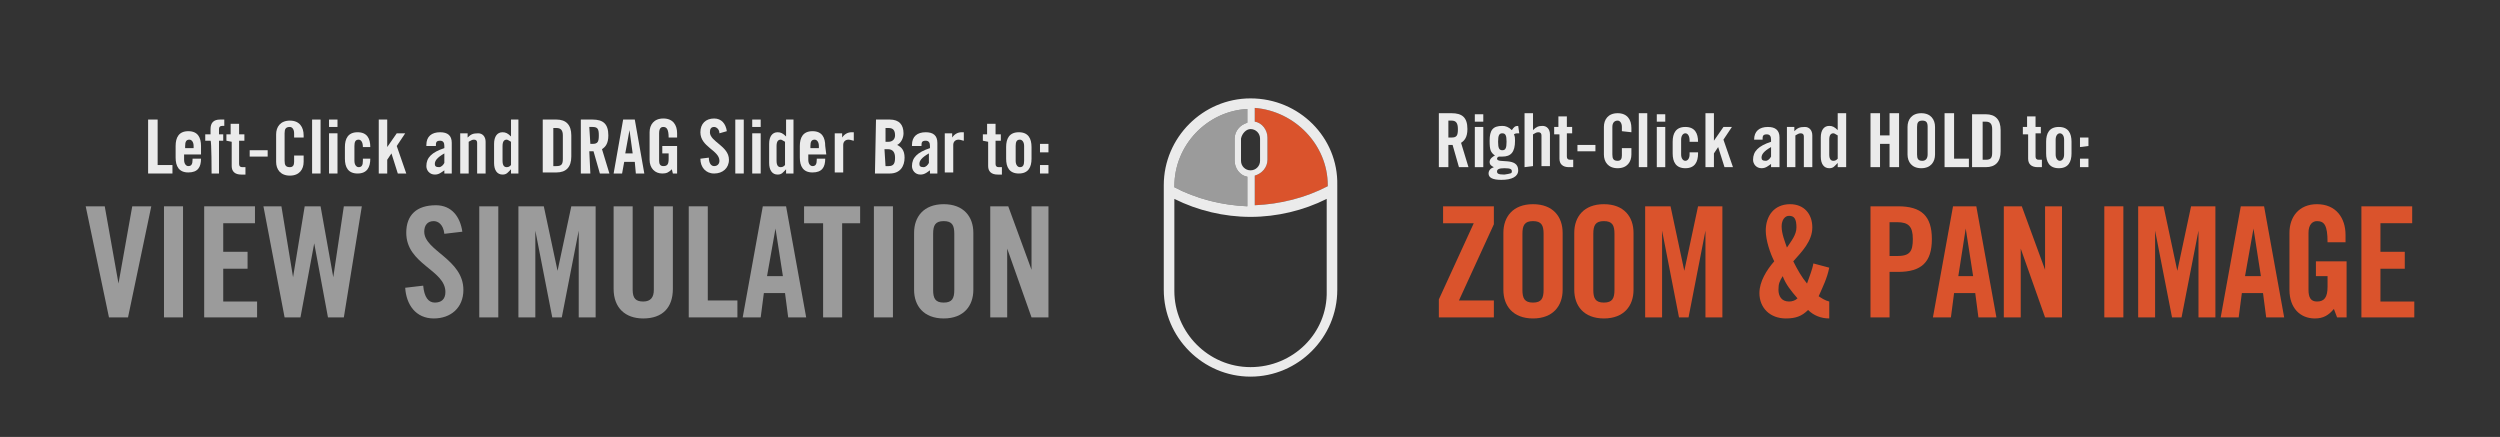 <?xml version="1.0" encoding="utf-8"?>
<!-- Generator: Adobe Illustrator 22.1.0, SVG Export Plug-In . SVG Version: 6.00 Build 0)  -->
<svg version="1.1" id="Layer_1" xmlns="http://www.w3.org/2000/svg" xmlns:xlink="http://www.w3.org/1999/xlink" x="0px" y="0px"
	 viewBox="0 0 236.3 41.3" style="enable-background:new 0 0 236.3 41.3;" xml:space="preserve">
<rect x="0" y="0" width="236.3" height="41.3" fill="#333333" stroke="none"/>
<style type="text/css">
	.st0{fill:#da532c;}
	.st1{fill:#9b9b9b;}
	.st2{opacity:0.9;fill:#FFFFFF;enable-background:new    ;}
	.st3{opacity:0.9;enable-background:new    ;}
	.st4{fill:#FFFFFF;}
</style>
<path class="st0" d="M125.5,17.5v0.1c-2.1,1.1-4.5,1.7-6.9,1.8v-2.8c0.7-0.2,1.2-0.8,1.2-1.5V13c0-0.7-0.5-1.4-1.2-1.5v-1.3
	C122.4,10.5,125.5,13.7,125.5,17.5L125.5,17.5z"/>
<path class="st1" d="M117.9,10.3v1.3c-0.7,0.2-1.2,0.8-1.2,1.5v2.1c0,0.7,0.5,1.4,1.2,1.5v2.8c-2.4-0.1-4.8-0.7-6.9-1.8v-0.1
	C111,13.7,114.1,10.5,117.9,10.3L117.9,10.3z"/>
<g>
	<path class="st2" d="M118.2,9.3c-4.5,0-8.2,3.7-8.2,8.2v9.9c0,4.5,3.7,8.2,8.2,8.2s8.2-3.7,8.2-8.2v-9.9
		C126.5,13,122.8,9.3,118.2,9.3L118.2,9.3z M125.5,17.5v0.1c-2.1,1.1-4.5,1.7-6.9,1.8v-2.8c0.7-0.2,1.2-0.8,1.2-1.5V13
		c0-0.7-0.5-1.4-1.2-1.5v-1.3C122.4,10.5,125.5,13.7,125.5,17.5L125.5,17.5z M118.2,12.2c0.5,0,0.9,0.4,0.9,0.9v2.1
		c0,0.5-0.4,0.9-0.9,0.9s-0.9-0.4-0.9-0.9v-2.1C117.4,12.6,117.8,12.2,118.2,12.2L118.2,12.2z M117.9,10.3v1.3
		c-0.7,0.2-1.2,0.8-1.2,1.5v2.1c0,0.7,0.5,1.4,1.2,1.5v2.8c-2.4-0.1-4.8-0.7-6.9-1.8v-0.1C111,13.7,114.1,10.5,117.9,10.3
		L117.9,10.3z M118.2,34.7c-4,0-7.2-3.3-7.2-7.2v-8.7c2.2,1.1,4.7,1.7,7.2,1.7s5-0.6,7.2-1.7v8.7C125.5,31.5,122.2,34.7,118.2,34.7
		L118.2,34.7z"/>
	<g>
		<path class="st1" d="M12.5,19.5h1.8L12.1,30h-1.8L8.1,19.5h1.8l1.3,7.3l0,0L12.5,19.5z"/>
		<path class="st1" d="M15.5,30V19.5h1.8V30H15.5z"/>
		<path class="st1" d="M19.3,30V19.5h4.8v1.6h-3v2.7h2.3v1.6h-2.3v3.1h3.2V30H19.3z"/>
		<path class="st1" d="M28.8,19.5h1.5l1.2,6.7l0,0l1-6.7h1.7L32.5,30H31l-1.3-7l0,0l-1.3,7h-1.5l-2-10.5h1.7l1.1,6.7l0,0L28.8,19.5z
			"/>
		<path class="st1" d="M42,22.1c-0.1-0.9-0.6-1.2-1-1.2c-0.6,0-0.9,0.4-0.9,1c0,1.8,3.7,2.6,3.7,5.5c0,1.7-1.2,2.7-2.8,2.7
			c-1.7,0-2.6-1.3-2.7-2.9L40,27c0.1,1.1,0.5,1.6,1.1,1.6s1-0.3,1-1c0-2.1-3.7-2.6-3.7-5.6c0-1.7,1-2.6,2.8-2.6
			c1.5,0,2.3,1.1,2.5,2.5L42,22.1z"/>
		<path class="st1" d="M45.3,30V19.5h1.8V30H45.3z"/>
		<path class="st1" d="M56.3,19.5V30h-1.6v-8.2l0,0L53.1,30h-0.9l-1.6-8.2l0,0V30H49V19.5h2.4l1.3,6.1l0,0l1.3-6.1H56.3z"/>
		<path class="st1" d="M58,19.5h1.8v7.9c0,0.8,0.3,1.1,1,1.1s1-0.4,1-1.1v-7.9h1.8v7.8c0,1.8-1,2.8-2.8,2.8c-1.7,0-2.8-1-2.8-2.8
			V19.5z"/>
		<path class="st1" d="M65.1,30V19.5h1.8v8.9h2.8V30H65.1z"/>
		<path class="st1" d="M71.9,30h-1.7l1.9-10.5h2.2L76.2,30h-1.7l-0.3-2.3h-2L71.9,30z M72.5,26.1H74l-0.7-4.5l0,0L72.5,26.1z"/>
		<path class="st1" d="M77.8,21.1H76v-1.6h5.3v1.6h-1.7V30h-1.8V21.1z"/>
		<path class="st1" d="M82.6,30V19.5h1.8V30H82.6z"/>
		<path class="st1" d="M86.4,22c0-1.5,0.9-2.7,2.8-2.7S92,20.5,92,22v5.4c0,1.5-0.9,2.7-2.8,2.7s-2.8-1.2-2.8-2.7
			C86.4,27.4,86.4,22,86.4,22z M88.2,27.4c0,0.8,0.2,1.2,1,1.2s1-0.4,1-1.2v-5.3c0-0.8-0.2-1.2-1-1.2s-1,0.4-1,1.2V27.4z"/>
		<path class="st1" d="M93.6,30V19.5h1.7l2.2,6l0,0v-6h1.6V30h-1.6l-2.3-6.5l0,0V30H93.6z"/>
	</g>
	<g>
		<path class="st0" d="M136.4,21.1v-1.6h4.8v1.7l-3.3,7.2h3.3V30H136v-1.7l3.3-7.2C139.3,21.1,136.4,21.1,136.4,21.1z"/>
		<path class="st0" d="M142.1,22c0-1.5,0.9-2.7,2.8-2.7s2.8,1.2,2.8,2.7v5.4c0,1.5-0.9,2.7-2.8,2.7s-2.8-1.2-2.8-2.7V22z
			 M143.9,27.4c0,0.8,0.2,1.2,1,1.2s1-0.4,1-1.2v-5.3c0-0.8-0.2-1.2-1-1.2s-1,0.4-1,1.2V27.4z"/>
		<path class="st0" d="M148.8,22c0-1.5,0.9-2.7,2.8-2.7s2.8,1.2,2.8,2.7v5.4c0,1.5-0.9,2.7-2.8,2.7s-2.8-1.2-2.8-2.7V22z
			 M150.6,27.4c0,0.8,0.2,1.2,1,1.2s1-0.4,1-1.2v-5.3c0-0.8-0.2-1.2-1-1.2s-1,0.4-1,1.2V27.4z"/>
		<path class="st0" d="M162.8,19.5V30h-1.6v-8.2l0,0l-1.6,8.2h-0.9l-1.6-8.2l0,0V30h-1.6V19.5h2.4l1.3,6.1l0,0l1.3-6.1H162.8z"/>
		<path class="st0" d="M172.9,25.3c-0.2,1-0.6,1.8-1,2.7c0.3,0.2,0.6,0.4,1,0.5v1.6c-0.8,0-1.5-0.3-2-0.8c-0.6,0.6-1.2,0.8-2.1,0.8
			c-1.5,0-2.5-1-2.5-2.4c0-1.1,0.7-2.2,1.4-3c-0.4-0.8-0.8-2-0.8-2.9c0-1.4,0.8-2.5,2.3-2.5c1.3,0,2.1,0.9,2.1,2.2s-1,2.3-1.8,3.2
			c0.4,0.8,0.8,1.5,1.3,2.1c0.2-0.6,0.5-1.3,0.6-1.9L172.9,25.3z M169.1,28.5c0.3,0,0.6-0.1,0.8-0.3c-0.6-0.7-1.1-1.3-1.4-2.1
			c-0.3,0.5-0.4,0.7-0.4,1.3C168.1,28,168.4,28.5,169.1,28.5z M168.9,23.4c0.4-0.6,0.9-1.2,0.9-1.9c0-0.8-0.2-1.1-0.7-1.1
			c-0.4,0-0.7,0.4-0.7,1C168.4,22.1,168.7,22.8,168.9,23.4z"/>
		<path class="st0" d="M176.8,30V19.5h2.6c2.2,0,3.2,0.9,3.2,3.1s-1,3.1-3.2,3.1h-0.8V30H176.8z M178.6,24.2h0.7
			c1.2,0,1.5-0.4,1.5-1.6s-0.4-1.6-1.5-1.6h-0.7V24.2z"/>
		<path class="st0" d="M184.4,30h-1.7l1.9-10.5h2.2l1.9,10.5H187l-0.3-2.3h-2L184.4,30z M185.1,26.1h1.4l-0.7-4.5l0,0L185.1,26.1z"
			/>
		<path class="st0" d="M189.4,30V19.5h1.7l2.2,6l0,0v-6h1.6V30h-1.6l-2.3-6.5l0,0V30H189.4z"/>
		<path class="st0" d="M198.9,30V19.5h1.8V30H198.9z"/>
		<path class="st0" d="M209.4,19.5V30h-1.6v-8.2l0,0l-1.6,8.2h-0.9l-1.6-8.2l0,0V30h-1.6V19.5h2.4l1.3,6.1l0,0l1.3-6.1H209.4z"/>
		<path class="st0" d="M211.6,30h-1.7l1.9-10.5h2.2l1.9,10.5h-1.7l-0.3-2.3h-2L211.6,30z M212.2,26.1h1.5l-0.7-4.5l0,0L212.2,26.1z"
			/>
		<path class="st0" d="M218.9,24.7h2.9V30h-0.9l-0.3-0.8c-0.5,0.6-1,0.9-1.8,0.9c-1.4,0-2.4-1-2.4-2.7V22c0-1.5,0.9-2.7,2.6-2.7
			c1.8,0,2.7,1.3,2.7,2.9v0.7H220c0-1.6-0.3-2-1-2c-0.4,0-0.8,0.3-0.8,1.1v5.4c0,0.7,0.2,1.1,0.8,1.1c0.7,0,1-0.4,1-1.4v-1h-1.1
			V24.7z"/>
		<path class="st0" d="M223.2,30V19.5h4.8v1.6h-3v2.7h2.3v1.6H225v3.1h3.2V30H223.2z"/>
	</g>
	<g class="st3">
		<path class="st4" d="M14,16.4v-5.1h0.9v4.3h1.4v0.8H14z"/>
		<path class="st4" d="M19.1,14.6h-1.7v0.5c0,0.4,0.2,0.6,0.4,0.6c0.3,0,0.4-0.2,0.4-0.6V15H19c0,0.8-0.3,1.3-1.2,1.3
			c-0.9,0-1.2-0.6-1.2-1.4v-1.1c0-0.8,0.3-1.4,1.2-1.4S19,13,19,13.8v0.8H19.1z M18.3,14v-0.2c0-0.4-0.2-0.6-0.4-0.6
			c-0.3,0-0.4,0.2-0.4,0.6V14H18.3z"/>
		<path class="st4" d="M19.9,13.3h-0.5v-0.6h0.5v-0.5c0-0.6,0.3-0.9,0.9-0.9h0.4v0.6H21c-0.2,0-0.3,0.1-0.3,0.3v0.5h0.4v0.6h-0.4
			v3.1H20C20,16.4,20,13.3,19.9,13.3z"/>
		<path class="st4" d="M21.4,13.3v-0.6h0.4v-1h0.8v1h0.5v0.6h-0.5v2.2c0,0.2,0.1,0.3,0.3,0.3h0.3v0.7c-0.1,0-0.2,0-0.4,0
			c-0.6,0-0.9-0.3-0.9-0.8v-2.3L21.4,13.3L21.4,13.3z"/>
		<path class="st4" d="M23.6,14.8v-0.6h1.7v0.6H23.6z"/>
		<path class="st4" d="M27.8,13v-0.4c0-0.4-0.2-0.6-0.4-0.6c-0.4,0-0.5,0.2-0.5,0.6v2.6c0,0.4,0.1,0.6,0.5,0.6
			c0.3,0,0.4-0.2,0.4-0.5v-0.6h0.9v0.6c0,0.7-0.4,1.3-1.3,1.3s-1.3-0.6-1.3-1.3v-2.6c0-0.7,0.4-1.3,1.3-1.3s1.3,0.6,1.3,1.4V13H27.8
			z"/>
		<path class="st4" d="M29.5,16.4v-5.1h0.8v5.1H29.5z"/>
		<path class="st4" d="M31.1,12v-0.7h0.8V12H31.1z M31.1,16.4v-3.8h0.8v3.8H31.1z"/>
		<path class="st4" d="M34.3,13.9L34.3,13.9c0-0.5-0.2-0.7-0.4-0.7c-0.3,0-0.4,0.2-0.4,0.6v1.4c0,0.4,0.2,0.6,0.4,0.6
			c0.3,0,0.4-0.2,0.4-0.6V15H35l0,0c0,0.8-0.3,1.4-1.2,1.4s-1.2-0.6-1.2-1.4v-1.1c0-0.8,0.3-1.4,1.2-1.4s1.2,0.6,1.2,1.4H34.3z"/>
		<path class="st4" d="M37.5,13.8l0.9,2.6h-0.8L37,14.5l0,0l-0.4,0.6v1.3h-0.8v-5.1h0.8v2.6l0,0l0.9-1.3h0.8L37.5,13.8z"/>
		<path class="st4" d="M40.3,13.7c0-0.8,0.5-1.2,1.3-1.2c0.7,0,1.1,0.3,1.1,1V16c0,0.1,0,0.3,0,0.4H42c0-0.1,0-0.2,0-0.3
			c-0.3,0.2-0.5,0.4-0.9,0.4c-0.5,0-0.8-0.4-0.8-0.8c0-0.8,0.5-1.3,1.7-1.7v-0.2c0-0.3-0.1-0.5-0.4-0.5c-0.4,0-0.4,0.2-0.4,0.5h-0.9
			C40.3,13.8,40.3,13.7,40.3,13.7z M42,14.5c-0.7,0.4-0.9,0.7-0.9,1c0,0.2,0.1,0.3,0.4,0.3c0.2,0,0.4-0.2,0.5-0.4V14.5z"/>
		<path class="st4" d="M43.5,16.4v-3.8h0.7V13c0.3-0.3,0.5-0.4,1-0.4c0.4,0,0.7,0.3,0.7,0.8v3h-0.8v-2.9c0-0.2-0.1-0.3-0.3-0.3
			s-0.3,0.1-0.5,0.2v3C44.4,16.4,43.5,16.4,43.5,16.4z"/>
		<path class="st4" d="M48.3,16.4V16l0,0c-0.3,0.3-0.4,0.5-0.8,0.5c-0.5,0-0.8-0.4-0.8-1.1v-1.8c0-0.7,0.3-1.1,0.8-1.1
			c0.3,0,0.5,0.1,0.8,0.4v-1.6H49v5.1C49,16.4,48.3,16.4,48.3,16.4z M48.3,13.4c-0.2-0.1-0.3-0.2-0.4-0.2c-0.2,0-0.4,0.1-0.4,0.6
			v1.4c0,0.5,0.2,0.6,0.4,0.6s0.3-0.1,0.4-0.2V13.4z"/>
		<path class="st4" d="M51.3,11.3h1.3c0.9,0,1.4,0.5,1.4,1.5v2c0,1-0.5,1.5-1.4,1.5h-1.3V11.3z M52.3,15.7h0.3
			c0.5,0,0.6-0.2,0.6-0.7v-2.2c0-0.5-0.2-0.7-0.6-0.7h-0.3V15.7z"/>
		<path class="st4" d="M55.8,16.4h-0.9v-5.1H56c1,0,1.5,0.4,1.5,1.5c0,0.8-0.3,1.1-0.6,1.3l0.7,2.3h-0.9l-0.6-2.1
			c-0.1,0-0.3,0-0.4,0L55.8,16.4L55.8,16.4z M55.8,13.6H56c0.5,0,0.6-0.2,0.6-0.8S56.5,12,56,12h-0.3L55.8,13.6L55.8,13.6z"/>
		<path class="st4" d="M58.8,16.4H58l0.9-5.1H60l0.9,5.1h-0.8L60,15.3h-1L58.8,16.4z M59.1,14.5h0.7l-0.3-2.2l0,0L59.1,14.5z"/>
		<path class="st4" d="M62.6,13.8H64v2.6h-0.4L63.5,16c-0.3,0.3-0.5,0.4-0.9,0.4c-0.7,0-1.2-0.5-1.2-1.3v-2.6c0-0.7,0.4-1.3,1.3-1.3
			c0.9,0,1.3,0.6,1.3,1.4V13h-0.8c0-0.8-0.2-1-0.5-1c-0.2,0-0.4,0.1-0.4,0.6v2.6c0,0.3,0.1,0.5,0.4,0.5c0.4,0,0.5-0.2,0.5-0.7v-0.5
			h-0.6V13.8z"/>
		<path class="st4" d="M68,12.6c0-0.4-0.3-0.6-0.5-0.6c-0.3,0-0.4,0.2-0.4,0.5c0,0.9,1.8,1.3,1.8,2.6c0,0.8-0.6,1.3-1.4,1.3
			s-1.3-0.6-1.3-1.4l0.8-0.1c0,0.5,0.2,0.8,0.5,0.8s0.5-0.2,0.5-0.5c0-1-1.8-1.3-1.8-2.7c0-0.8,0.5-1.3,1.3-1.3
			c0.7,0,1.1,0.5,1.2,1.2L68,12.6z"/>
		<path class="st4" d="M69.5,16.4v-5.1h0.8v5.1H69.5z"/>
		<path class="st4" d="M71.1,12v-0.7h0.8V12H71.1z M71.1,16.4v-3.8h0.8v3.8H71.1z"/>
		<path class="st4" d="M74.3,16.4V16l0,0c-0.3,0.3-0.4,0.5-0.8,0.5c-0.5,0-0.8-0.4-0.8-1.1v-1.8c0-0.7,0.3-1.1,0.8-1.1
			c0.3,0,0.5,0.1,0.8,0.4v-1.6H75v5.1C75,16.4,74.3,16.4,74.3,16.4z M74.2,13.4c-0.2-0.1-0.3-0.2-0.4-0.2c-0.2,0-0.4,0.1-0.4,0.6
			v1.4c0,0.5,0.2,0.6,0.4,0.6c0.2,0,0.3-0.1,0.4-0.2V13.4z"/>
		<path class="st4" d="M78.1,14.6h-1.7v0.5c0,0.4,0.2,0.6,0.4,0.6c0.3,0,0.4-0.2,0.4-0.6V15H78c0,0.8-0.3,1.3-1.2,1.3
			c-0.9,0-1.2-0.6-1.2-1.4v-1.1c0-0.8,0.3-1.4,1.2-1.4S78,13,78,13.8L78.1,14.6L78.1,14.6z M77.4,14v-0.2c0-0.4-0.2-0.6-0.4-0.6
			c-0.3,0-0.4,0.2-0.4,0.6V14H77.4z"/>
		<path class="st4" d="M78.9,16.4v-3.8h0.7V13l0,0c0.2-0.3,0.5-0.5,0.9-0.5h0.2v0.8c-0.1,0-0.3-0.1-0.5-0.1c-0.3,0-0.5,0.2-0.5,0.5
			v2.6h-0.8C78.9,16.3,78.9,16.4,78.9,16.4z"/>
		<path class="st4" d="M82.8,11.3h1.3c0.9,0,1.3,0.5,1.3,1.3c0,0.4-0.2,0.9-0.6,1.1c0.4,0.2,0.7,0.5,0.7,1.2c0,0.8-0.4,1.5-1.4,1.5
			h-1.4L82.8,11.3L82.8,11.3z M83.7,13.4H84c0.3,0,0.6-0.2,0.6-0.6c0-0.5-0.2-0.7-0.6-0.7h-0.3V13.4z M83.7,15.7H84
			c0.5,0,0.6-0.3,0.6-0.8s-0.2-0.8-0.7-0.8h-0.3L83.7,15.7L83.7,15.7z"/>
		<path class="st4" d="M86.2,13.7c0-0.8,0.5-1.2,1.3-1.2c0.7,0,1.1,0.3,1.1,1V16c0,0.1,0,0.3,0,0.4h-0.7c0-0.1,0-0.2,0-0.3
			c-0.3,0.2-0.5,0.4-0.9,0.4c-0.5,0-0.8-0.4-0.8-0.8c0-0.8,0.5-1.3,1.7-1.7v-0.2c0-0.3-0.1-0.5-0.4-0.5c-0.4,0-0.4,0.2-0.4,0.5h-0.9
			C86.2,13.8,86.2,13.7,86.2,13.7z M87.8,14.5c-0.7,0.4-0.9,0.7-0.9,1c0,0.2,0.1,0.3,0.4,0.3c0.2,0,0.4-0.2,0.5-0.4V14.5z"/>
		<path class="st4" d="M89.3,16.4v-3.8H90V13l0,0c0.2-0.3,0.5-0.5,0.9-0.5h0.2v0.8c-0.1,0-0.3-0.1-0.5-0.1c-0.3,0-0.5,0.2-0.5,0.5
			v2.6h-0.8C89.3,16.3,89.3,16.4,89.3,16.4z"/>
		<path class="st4" d="M92.9,13.3v-0.6h0.4v-1h0.8v1h0.5v0.6h-0.5v2.2c0,0.2,0.1,0.3,0.3,0.3h0.3v0.7c-0.1,0-0.2,0-0.4,0
			c-0.6,0-0.9-0.3-0.9-0.8v-2.3L92.9,13.3L92.9,13.3z"/>
		<path class="st4" d="M95.1,13.9c0-0.8,0.3-1.4,1.2-1.4s1.2,0.6,1.2,1.4V15c0,0.8-0.3,1.4-1.2,1.4s-1.2-0.6-1.2-1.4V13.9z
			 M96.8,13.8c0-0.4-0.2-0.6-0.4-0.6c-0.3,0-0.4,0.2-0.4,0.6v1.4c0,0.4,0.2,0.6,0.4,0.6c0.3,0,0.4-0.2,0.4-0.6V13.8z"/>
		<path class="st4" d="M98.3,14.4v-0.8h0.8v0.8H98.3z M98.3,16.4v-0.8h0.8v0.8H98.3z"/>
	</g>
	<g class="st3">
		<path class="st4" d="M136.9,15.8H136v-5.1h1.2c1,0,1.5,0.4,1.5,1.5c0,0.8-0.3,1.1-0.6,1.3l0.7,2.3h-0.9l-0.6-2.1
			c-0.1,0-0.3,0-0.4,0V15.8z M136.9,13h0.3c0.5,0,0.6-0.2,0.6-0.8s-0.2-0.8-0.6-0.8h-0.3V13z"/>
		<path class="st4" d="M139.4,11.5v-0.7h0.8v0.7H139.4z M139.4,15.8V12h0.8v3.8H139.4z"/>
		<path class="st4" d="M143.6,12.6h-0.1c-0.1,0-0.3,0-0.4,0.1c0.1,0.2,0.1,0.4,0.1,0.6c0,1.1-0.4,1.5-1.2,1.5h-0.3
			c-0.1,0-0.2,0.1-0.2,0.2c0,0.5,2-0.2,2,1.1c0,0.6-0.6,0.9-1.6,0.9c-0.8,0-1.2-0.2-1.2-0.6c0-0.3,0.2-0.5,0.5-0.6l0,0
			c-0.2-0.1-0.4-0.2-0.4-0.5s0.3-0.5,0.5-0.6c-0.4-0.3-0.5-0.5-0.5-1.4c0-1,0.3-1.4,1.2-1.4c0.3,0,0.6,0.1,0.9,0.4
			c0.2-0.3,0.3-0.4,0.6-0.4L143.6,12.6L143.6,12.6z M142.9,16.2c0-0.2-0.1-0.3-0.7-0.3c-0.5,0-0.7,0.1-0.7,0.3s0.1,0.3,0.7,0.3
			C142.8,16.4,142.9,16.4,142.9,16.2z M142.4,13.4c0-0.6-0.1-0.8-0.4-0.8c-0.3,0-0.4,0.2-0.4,0.8s0.1,0.8,0.4,0.8
			S142.4,14,142.4,13.4z"/>
		<path class="st4" d="M144.1,15.8v-5.1h0.8v1.6c0.3-0.3,0.5-0.4,0.9-0.4s0.7,0.3,0.7,0.8v3h-0.8v-2.9c0-0.2-0.1-0.3-0.3-0.3
			s-0.3,0.1-0.5,0.2v3L144.1,15.8L144.1,15.8z"/>
		<path class="st4" d="M146.9,12.7V12h0.4v-1h0.8v1h0.5v0.6h-0.5v2.2c0,0.2,0.1,0.3,0.3,0.3h0.3v0.7c-0.1,0-0.2,0-0.4,0
			c-0.6,0-0.9-0.3-0.9-0.8v-2.3H146.9z"/>
		<path class="st4" d="M149.1,14.3v-0.6h1.7v0.6H149.1z"/>
		<path class="st4" d="M153.3,12.4V12c0-0.4-0.2-0.6-0.4-0.6c-0.3,0-0.5,0.2-0.5,0.6v2.6c0,0.4,0.1,0.6,0.5,0.6
			c0.3,0,0.4-0.2,0.4-0.5V14h0.9v0.6c0,0.7-0.4,1.3-1.3,1.3c-0.9,0-1.3-0.6-1.3-1.3V12c0-0.7,0.4-1.3,1.3-1.3c0.9,0,1.3,0.6,1.3,1.4
			v0.4L153.3,12.4L153.3,12.4z"/>
		<path class="st4" d="M154.9,15.8v-5.1h0.8v5.1C155.8,15.8,154.9,15.8,154.9,15.8z"/>
		<path class="st4" d="M156.6,11.5v-0.7h0.8v0.7H156.6z M156.6,15.8V12h0.8v3.8H156.6z"/>
		<path class="st4" d="M159.7,13.3L159.7,13.3c0-0.5-0.2-0.7-0.4-0.7s-0.4,0.2-0.4,0.6v1.4c0,0.4,0.2,0.6,0.4,0.6s0.4-0.2,0.4-0.6
			v-0.2h0.8v0.1c0,0.8-0.3,1.4-1.2,1.4s-1.2-0.6-1.2-1.4v-1.1c0-0.8,0.3-1.4,1.2-1.4s1.2,0.6,1.2,1.4h-0.8V13.3z"/>
		<path class="st4" d="M162.9,13.2l0.9,2.6H163l-0.6-1.9l0,0l-0.4,0.6v1.3h-0.8v-5.1h0.8v2.6l0,0l0.9-1.3h0.8L162.9,13.2z"/>
		<path class="st4" d="M165.8,13.2c0-0.8,0.5-1.2,1.3-1.2c0.7,0,1.1,0.3,1.1,1v2.4c0,0.1,0,0.3,0,0.4h-0.8c0-0.1,0-0.2,0-0.3
			c-0.3,0.2-0.5,0.4-0.9,0.4c-0.5,0-0.8-0.4-0.8-0.8c0-0.8,0.5-1.3,1.7-1.7v-0.2c0-0.3-0.1-0.5-0.4-0.5c-0.4,0-0.4,0.2-0.4,0.5
			C166.6,13.2,165.8,13.2,165.8,13.2z M167.4,13.9c-0.7,0.4-0.9,0.7-0.9,1c0,0.2,0.1,0.3,0.4,0.3c0.2,0,0.4-0.2,0.5-0.4V13.9z"/>
		<path class="st4" d="M168.9,15.8V12h0.7v0.4c0.3-0.3,0.5-0.4,1-0.4c0.4,0,0.7,0.3,0.7,0.8v3h-0.8v-2.9c0-0.2-0.1-0.3-0.3-0.3
			s-0.3,0.1-0.5,0.2v3C169.7,15.8,168.9,15.8,168.9,15.8z"/>
		<path class="st4" d="M173.7,15.8v-0.4l0,0c-0.3,0.3-0.4,0.5-0.8,0.5c-0.5,0-0.8-0.4-0.8-1.1V13c0-0.7,0.3-1.1,0.8-1.1
			c0.3,0,0.5,0.1,0.8,0.4v-1.6h0.8v5.1C174.5,15.8,173.7,15.8,173.7,15.8z M173.7,12.8c-0.2-0.1-0.3-0.2-0.4-0.2
			c-0.2,0-0.4,0.1-0.4,0.6v1.4c0,0.5,0.2,0.6,0.4,0.6s0.3-0.1,0.4-0.2V12.8z"/>
		<path class="st4" d="M176.8,15.8v-5.1h0.9v2.1h0.9v-2.1h0.9v5.1h-0.9v-2.2h-0.9v2.2C177.6,15.8,176.8,15.8,176.8,15.8z"/>
		<path class="st4" d="M180.3,12c0-0.7,0.4-1.3,1.3-1.3c0.9,0,1.3,0.6,1.3,1.3v2.6c0,0.7-0.4,1.3-1.3,1.3c-0.9,0-1.3-0.6-1.3-1.3V12
			z M181.2,14.6c0,0.4,0.1,0.6,0.5,0.6c0.3,0,0.5-0.2,0.5-0.6V12c0-0.4-0.1-0.6-0.5-0.6s-0.5,0.2-0.5,0.6V14.6z"/>
		<path class="st4" d="M183.8,15.8v-5.1h0.9V15h1.4v0.8C186,15.8,183.8,15.8,183.8,15.8z"/>
		<path class="st4" d="M186.4,10.8h1.3c0.9,0,1.4,0.5,1.4,1.5v2c0,1-0.5,1.5-1.4,1.5h-1.3V10.8z M187.4,15.1h0.3
			c0.5,0,0.6-0.2,0.6-0.7v-2.2c0-0.5-0.2-0.7-0.6-0.7h-0.3V15.1z"/>
		<path class="st4" d="M191.2,12.7V12h0.4v-1h0.8v1h0.5v0.6h-0.5v2.2c0,0.2,0.1,0.3,0.3,0.3h0.3v0.7c-0.1,0-0.2,0-0.4,0
			c-0.6,0-0.9-0.3-0.9-0.8v-2.3H191.2z"/>
		<path class="st4" d="M193.4,13.4c0-0.8,0.3-1.4,1.2-1.4s1.2,0.6,1.2,1.4v1.1c0,0.8-0.3,1.4-1.2,1.4s-1.2-0.6-1.2-1.4V13.4z
			 M195.1,13.2c0-0.4-0.2-0.6-0.4-0.6s-0.4,0.2-0.4,0.6v1.4c0,0.4,0.2,0.6,0.4,0.6s0.4-0.2,0.4-0.6V13.2z"/>
		<path class="st4" d="M196.6,13.9V13h0.8v0.8L196.6,13.9L196.6,13.9z M196.6,15.8V15h0.8v0.8H196.6z"/>
	</g>
</g>
</svg>
